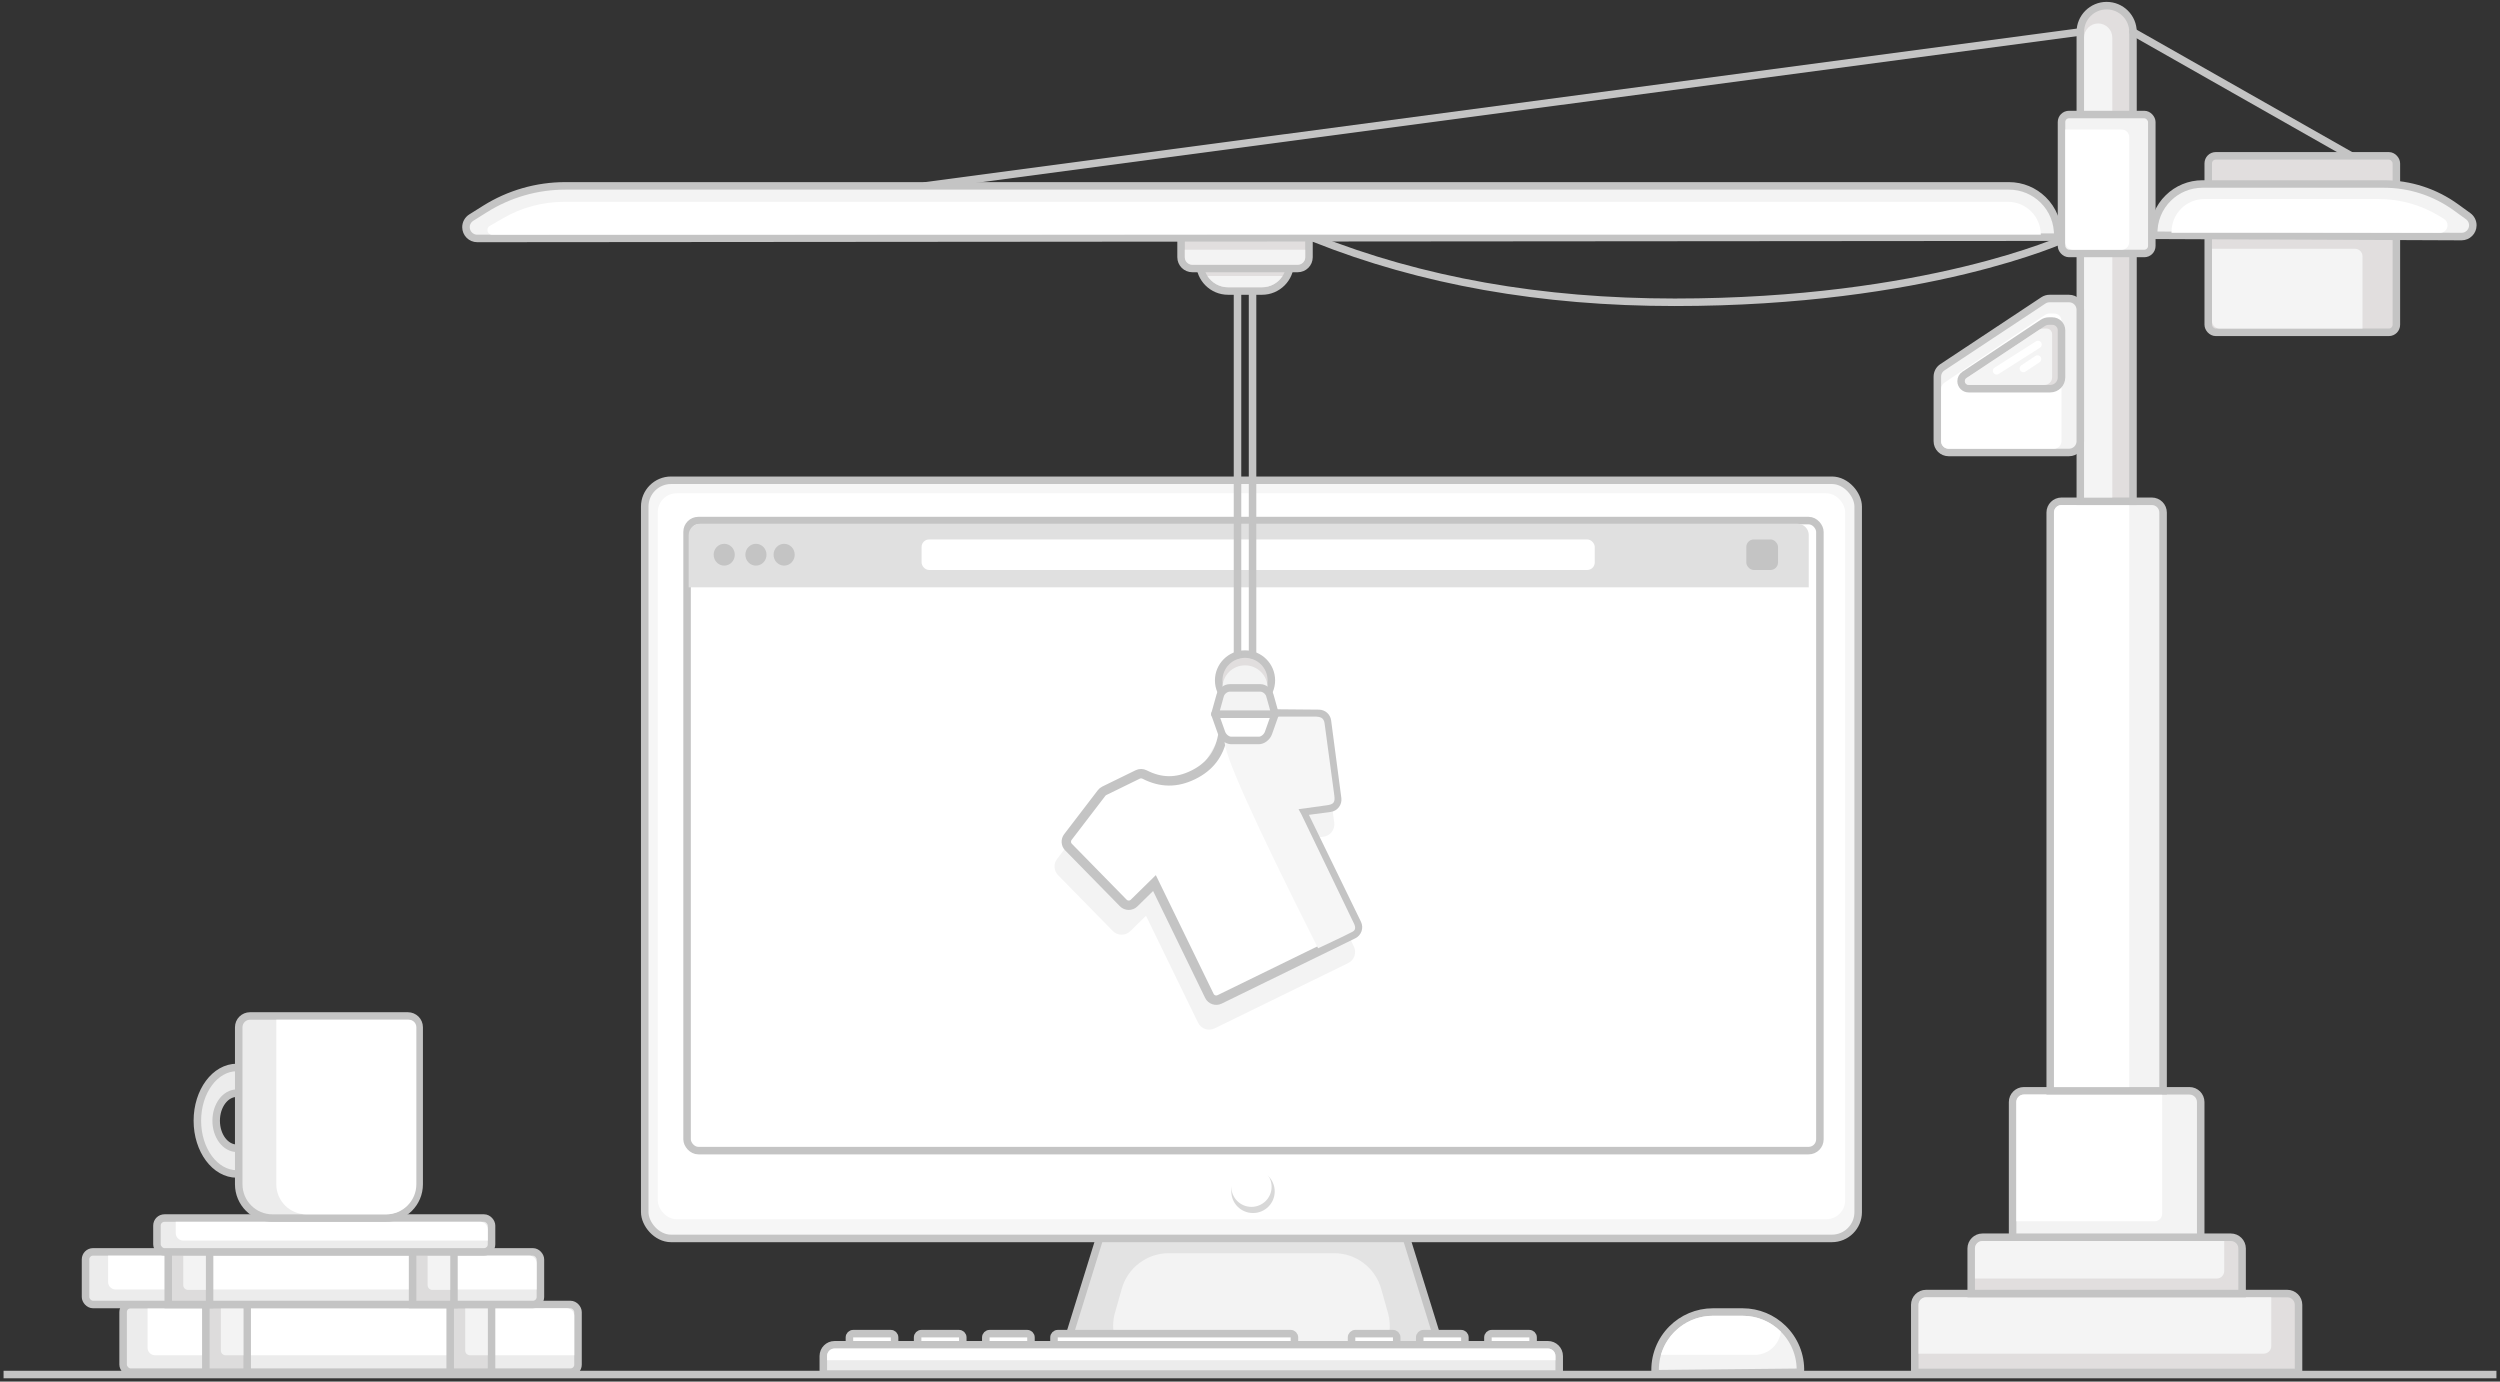 <?xml version="1.0" encoding="UTF-8"?>
<svg width="532px" height="294px" viewBox="0 0 532 294" version="1.1" xmlns="http://www.w3.org/2000/svg" xmlns:xlink="http://www.w3.org/1999/xlink">
    <rect x="0" y="0" width="532" height="294" fill="#333333" stroke="none"/>
    <!-- Generator: sketchtool 63.1 (101010) - https://sketch.com -->
    <title>2C0C0649-3509-4ED7-9DE9-E59F5116259D@1.00x</title>
    <desc>Created with sketchtool.</desc>
    <g id="Preview" stroke="none" stroke-width="1" fill="none" fill-rule="evenodd">
        <g id="Preview---10.2”-iPad" transform="translate(-139, -183)">
            <g id="shop-preview-illustration" transform="translate(140, 185)">
                <line x1="0.559" y1="290.5" x2="529.441" y2="290.5" id="desk" stroke="#C4C4C4" stroke-width="1.6" stroke-linecap="square"></line>
                <g id="monitor" transform="translate(137, 101)">
                    <g id="stand" transform="translate(88.399, 159.079)">
                        <path d="M72.209,-0.8 L8.274,-0.8 L-1.086,29.383 L81.569,29.383 L72.209,-0.8 Z" id="shadow" stroke="#C4C4C4" stroke-width="1.6" fill="#E3E3E3"></path>
                        <path d="M22.319,4.601 L57.504,4.601 C62.16,4.601 66.248,7.695 67.513,12.175 L68.97,17.338 C70.473,22.661 67.377,28.194 62.054,29.697 C61.168,29.947 60.253,30.074 59.332,30.074 L20.491,30.074 C14.96,30.074 10.476,25.59 10.476,20.059 C10.476,19.139 10.603,18.223 10.853,17.338 L12.31,12.175 C13.575,7.695 17.664,4.601 22.319,4.601 Z" id="light" fill="#F3F3F3"></path>
                    </g>
                    <g id="body">
                        <rect id="shadow" stroke="#C4C4C4" stroke-width="1.6" fill="#F6F6F6" x="-0.8" y="-0.8" width="258.222" height="161.337" rx="5.6"></rect>
                        <rect id="light" fill="#FFFFFF" x="1.979" y="1.972" width="252.664" height="154.478" rx="4"></rect>
                    </g>
                    <g id="logo" transform="translate(124.023, 144.992)">
                        <ellipse id="shadow" fill="#D8D8D8" cx="4.618" cy="5.542" rx="4.618" ry="4.601"></ellipse>
                        <ellipse id="light" fill="#FFFFFF" cx="4.288" cy="4.556" rx="4.288" ry="4.273"></ellipse>
                    </g>
                    <g id="screen" transform="translate(9.01, 8.579)" fill="#FFFFFF">
                        <rect id="shadow" stroke="#C4C4C4" stroke-width="1.6" x="-0.8" y="-0.8" width="241.062" height="134.073" rx="2.4"></rect>
                        <rect id="light" x="5.606" y="2.394" width="228.25" height="122.897" rx="2.4"></rect>
                    </g>
                </g>
                <g id="keyboard" transform="translate(175, 281)">
                    <g id="keys" transform="translate(3.957, 0)" fill="#FFFFFF" stroke="#C4C4C4" stroke-width="1.6">
                        <path d="M145.485,0.8 L137.472,0.8 C137.251,0.8 137.051,0.89 136.907,1.034 C136.762,1.179 136.672,1.379 136.672,1.6 L136.672,3.332 L146.285,3.332 L146.285,1.6 C146.285,1.379 146.196,1.179 146.051,1.034 C145.906,0.89 145.706,0.8 145.485,0.8 Z" id="key7"></path>
                        <path d="M130.974,0.8 L122.962,0.8 C122.741,0.8 122.541,0.89 122.396,1.034 C122.251,1.179 122.162,1.379 122.162,1.6 L122.162,3.332 L131.774,3.332 L131.774,1.6 C131.774,1.379 131.685,1.179 131.54,1.034 C131.395,0.89 131.195,0.8 130.974,0.8 Z" id="key6"></path>
                        <path d="M116.464,0.8 L108.451,0.8 C108.23,0.8 108.03,0.89 107.885,1.034 C107.741,1.179 107.651,1.379 107.651,1.6 L107.651,3.332 L117.264,3.332 L117.264,1.6 C117.264,1.379 117.174,1.179 117.03,1.034 C116.885,0.89 116.685,0.8 116.464,0.8 Z" id="key5"></path>
                        <path d="M94.698,0.8 L45.132,0.8 C44.911,0.8 44.711,0.89 44.566,1.034 C44.421,1.179 44.332,1.379 44.332,1.6 L44.332,3.332 L95.498,3.332 L95.498,1.6 C95.498,1.379 95.408,1.179 95.264,1.034 C95.119,0.89 94.919,0.8 94.698,0.8 Z" id="space"></path>
                        <path d="M38.634,0.8 L30.621,0.8 C30.4,0.8 30.2,0.89 30.056,1.034 C29.911,1.179 29.821,1.379 29.821,1.6 L29.821,3.332 L39.434,3.332 L39.434,1.6 C39.434,1.379 39.344,1.179 39.2,1.034 C39.055,0.89 38.855,0.8 38.634,0.8 Z" id="key3"></path>
                        <path d="M24.123,0.8 L16.111,0.8 C15.89,0.8 15.69,0.89 15.545,1.034 C15.4,1.179 15.311,1.379 15.311,1.6 L15.311,3.332 L24.923,3.332 L24.923,1.6 C24.923,1.379 24.834,1.179 24.689,1.034 C24.544,0.89 24.344,0.8 24.123,0.8 Z" id="key2"></path>
                        <path d="M9.613,0.8 L1.6,0.8 C1.379,0.8 1.179,0.89 1.034,1.034 C0.89,1.179 0.8,1.379 0.8,1.6 L0.8,3.332 L10.413,3.332 L10.413,1.6 C10.413,1.379 10.323,1.179 10.178,1.034 C10.034,0.89 9.834,0.8 9.613,0.8 Z" id="key1"></path>
                    </g>
                    <g id="board" transform="translate(0, 3.967)">
                        <path d="M153.4,-0.8 L1.6,-0.8 C0.937,-0.8 0.337,-0.531 -0.097,-0.097 C-0.531,0.337 -0.8,0.937 -0.8,1.6 L-0.8,5.428 L155.8,5.428 L155.8,1.6 C155.8,0.937 155.531,0.337 155.097,-0.097 C154.663,-0.531 154.063,-0.8 153.4,-0.8 Z" id="shadow" stroke="#C4C4C4" stroke-width="1.6" fill="#ECECEC"></path>
                        <path d="M1.6,0 L153.4,0 C154.284,1.53125072e-14 155,0.716 155,1.6 L155,2.479 L155,2.479 L0,2.479 L0,1.6 C-3.30261205e-16,0.716 0.716,-5.97197047e-17 1.6,0 Z" id="light" fill="#FFFFFF"></path>
                    </g>
                </g>
                <g id="mouse" transform="translate(352, 278)">
                    <path d="M17.813,-0.8 L11.52,-0.8 C8.118,-0.8 5.038,0.579 2.808,2.808 C0.404,5.213 -1.011,8.607 -0.774,12.328 L30.123,12.019 C30.268,8.363 28.818,5.043 26.413,2.698 C24.193,0.533 21.159,-0.8 17.813,-0.8 Z" id="shadow" stroke="#C4C4C4" stroke-width="1.6" fill="#F3F3F3"></path>
                    <path d="M17.813,0 C20.996,3.03954841e-16 23.877,1.291 25.962,3.377 C25.637,6.16 23.27,8.32 20.4,8.32 L0.45,8.32 C1.837,3.515 6.268,9.64780188e-16 11.52,0 L17.813,0 Z" id="Combined-Shape" fill="#FFFFFF"></path>
                </g>
                <g id="screen" transform="translate(145, 109)">
                    <g id="browser-bar" transform="translate(0.33, 0.081)">
                        <path d="M2.624,0.375 L236.174,0.375 C237.499,0.375 238.574,1.45 238.574,2.775 L238.574,13.901 L238.574,13.901 L0.224,13.901 L0.224,2.775 C0.224,1.45 1.298,0.375 2.624,0.375 Z" id="BG" fill="#E0E0E0"></path>
                        <rect id="plugin" fill="#C4C4C4" x="225.284" y="3.713" width="6.75" height="6.498" rx="1.6"></rect>
                        <rect id="search-bar" fill="#FFFFFF" x="49.784" y="3.713" width="143.25" height="6.498" rx="1.6"></rect>
                        <g id="options" transform="translate(5.005, 4.641)" fill="#C4C4C4">
                            <ellipse id="Oval-Copy-2" cx="15.529" cy="2.321" rx="2.25" ry="2.321"></ellipse>
                            <ellipse id="Oval-Copy" cx="9.529" cy="2.321" rx="2.25" ry="2.321"></ellipse>
                            <ellipse id="Oval" cx="2.779" cy="2.321" rx="2.25" ry="2.321"></ellipse>
                        </g>
                    </g>
                </g>
                <g id="crane" transform="translate(95, 0)">
                    <g id="Shirt" transform="translate(165.969, 183.21) rotate(-52) translate(-165.969, -183.21) translate(122.969, 144.21)" fill-rule="nonzero">
                        <path d="M21.672,38.621 L17.232,40.102 C15.851,40.563 14.359,39.818 13.899,38.439 L8.64,22.647 C8.226,21.404 8.79,20.045 9.964,19.458 L20.513,14.184 C20.879,14.001 21.283,13.906 21.692,13.905 L29.6,13.899 C30.43,13.898 31.211,14.288 31.708,14.95 C33.844,17.796 36.577,19.159 40.141,19.156 C43.704,19.153 46.439,17.786 48.58,14.937 C49.078,14.273 49.86,13.883 50.689,13.882 L58.598,13.876 C59.007,13.876 59.411,13.97 59.776,14.153 L70.317,19.41 C71.49,19.995 72.052,21.353 71.636,22.596 L66.351,38.397 C65.89,39.777 64.396,40.524 63.015,40.065 L58.578,38.591 L58.558,63.899 C58.556,65.353 57.375,66.533 55.919,66.534 L24.286,66.559 C22.83,66.561 21.651,65.383 21.652,63.929 L21.672,38.621 Z" id="Path" fill="#F3F3F3" transform="translate(40.139, 40.218) rotate(26) translate(-40.139, -40.218) "></path>
                        <path d="M54.651,15.433 L49.392,31.225 C48.932,32.604 47.44,33.349 46.059,32.888 L41.619,31.407 L41.639,56.715 C41.64,58.169 40.461,59.347 39.005,59.345 L13.516,59.234 C12.695,59.234 27.974,57.599 34.168,51.601 C38.961,46.96 40.626,31.053 41.288,30.731 C51.307,25.857 55.065,14.19 54.651,15.433 Z" id="Path" fill="#F3F3F3" transform="translate(34.083, 37.343) scale(-1, 1) rotate(-26) translate(-34.083, -37.343) "></path>
                        <path d="M54.678,27.116 L65.219,21.859 C65.585,21.676 65.988,21.581 66.397,21.582 L74.306,21.588 C75.135,21.589 75.917,21.979 76.416,22.643 C76.828,23.192 84.83,28.017 82.414,27.155 C78.149,25.633 75.795,27.764 70.757,29.868 C64.41,32.519 53.506,27.701 54.678,27.116 Z" id="Path" fill="#F3F3F3" transform="translate(68.73, 26.12) scale(-1, 1) rotate(-26) translate(-68.73, -26.12) "></path>
                        <path d="M63.682,12.82 L55.774,12.826 C55.259,12.827 54.773,13.07 54.463,13.482 C52.12,16.601 49.127,18.097 45.225,18.101 C41.323,18.104 38.331,16.611 35.993,13.495 C35.684,13.084 35.2,12.843 34.685,12.843 L26.777,12.85 C26.523,12.85 26.272,12.909 26.044,13.023 L15.495,18.297 C15.131,18.479 14.861,18.782 14.714,19.135 C14.568,19.487 14.544,19.89 14.672,20.275 L19.932,36.068 C20.074,36.495 20.377,36.824 20.75,37.01 C21.125,37.197 21.571,37.241 22,37.098 L27.757,35.177 L27.736,61.874 C27.735,62.324 27.918,62.732 28.213,63.027 C28.509,63.322 28.918,63.504 29.369,63.504 L61.002,63.479 C61.455,63.478 61.865,63.295 62.161,62.998 C62.457,62.703 62.641,62.294 62.642,61.843 L62.663,35.15 L68.415,37.061 C68.843,37.203 69.29,37.158 69.665,36.971 C70.04,36.783 70.343,36.453 70.487,36.025 L75.772,20.223 C75.901,19.838 75.878,19.435 75.732,19.083 C75.586,18.731 75.318,18.43 74.954,18.249 L64.414,12.992 C64.187,12.879 63.936,12.82 63.682,12.82 Z" id="Path" stroke="#C4C4C4" stroke-width="2" fill="#FFFFFF" transform="translate(45.223, 38.162) rotate(26) translate(-45.223, -38.162) "></path>
                        <path d="M52.931,22.761 C53.429,22.098 53.369,20.167 54.199,20.167 L62.107,20.16 C62.517,20.16 62.493,21.815 62.859,21.997 L72.236,26.559 C73.409,27.144 74.021,27.633 73.605,28.876 L68.737,43.584 C68.276,44.963 67.772,45.173 66.391,44.714 L60.632,42.828 L60.695,44.156 L60.564,69.908 C60.564,70.143 60.559,71.276 59.593,71.297 C56.108,71.373 52.615,71.254 51.394,71.255 C50.991,40.825 51.504,24.66 52.931,22.761 Z" id="Path" fill="#F6F6F6" transform="translate(62.498, 45.742) rotate(26) translate(-62.498, -45.742) "></path>
                    </g>
                    <g id="hook" transform="translate(156.131, 48.741)">
                        <g transform="translate(6.405, 89.249)">
                            <g id="base" transform="translate(1.601, 0)">
                                <ellipse id="shadow" stroke="#C4C4C4" stroke-width="1.6" fill="#E1DEDE" cx="4.804" cy="4.794" rx="5.604" ry="5.594"></ellipse>
                                <ellipse id="light" fill="#F3F3F3" cx="4.804" cy="6.392" rx="4.804" ry="4.794"></ellipse>
                            </g>
                            <path d="M3.459,17.579 L9.352,17.579 C10.166,17.579 11.079,16.863 11.393,15.981 L12.811,11.986 L0,11.986 L1.418,15.981 C1.731,16.863 2.645,17.579 3.459,17.579 Z" id="element-bottom" stroke="#C4C4C4" stroke-width="1.6" fill="#FFFFFF" stroke-linejoin="round"></path>
                            <path d="M3.179,6.392 L9.632,6.392 C10.523,6.392 11.445,7.108 11.692,7.99 L12.811,11.986 L0,11.986 L1.118,7.99 C1.365,7.108 2.288,6.392 3.179,6.392 Z" id="element-top" stroke="#C4C4C4" stroke-width="1.6" fill="#F3F3F3" stroke-linejoin="round"></path>
                        </g>
                        <g id="ropes" transform="translate(10.409, 11.187)" stroke="#C4C4C4" stroke-linecap="round" stroke-width="1.6">
                            <line x1="4.003" y1="0" x2="4.003" y2="77.45" id="rope"></line>
                            <line x1="0.801" y1="0" x2="0.801" y2="77.45" id="rope"></line>
                        </g>
                        <g id="base">
                            <g id="element-bottom" transform="translate(4.003, 0)">
                                <path d="M16.015,-0.8 L1.6,-0.8 C0.937,-0.8 0.337,-0.531 -0.097,-0.097 C-0.531,0.337 -0.8,0.937 -0.8,1.6 L-0.8,5.194 C-0.8,6.849 -0.129,8.347 0.956,9.432 C2.04,10.517 3.539,11.188 5.194,11.188 L12.421,11.188 C14.076,11.188 15.575,10.517 16.659,9.432 C17.744,8.347 18.415,6.849 18.415,5.194 L18.415,1.6 C18.415,0.937 18.146,0.337 17.712,-0.097 C17.278,-0.531 16.678,-0.8 16.015,-0.8 Z" id="shadow" stroke="#C4C4C4" stroke-width="1.6" fill="#E1DEDE"></path>
                                <path d="M12.421,10.388 L5.194,10.388 C3.355,10.388 1.739,9.432 0.817,7.99 L16.798,7.99 C15.875,9.432 14.26,10.388 12.421,10.388 Z" id="Combined-Shape" fill="#F3F3F3"></path>
                            </g>
                            <g id="element-top">
                                <path d="M26.421,-0.8 L-0.8,-0.8 L-0.8,3.993 C-0.8,4.656 -0.531,5.256 -0.097,5.69 C0.337,6.125 0.937,6.393 1.6,6.393 L24.021,6.393 C24.684,6.393 25.284,6.125 25.719,5.69 C26.153,5.256 26.421,4.656 26.421,3.993 L26.421,-0.8 Z" id="shadow" stroke="#C4C4C4" stroke-width="1.6" fill="#E1DEDE"></path>
                                <path d="M0,2.397 L25.621,2.397 L25.621,3.993 C25.621,4.877 24.905,5.593 24.021,5.593 L1.6,5.593 C0.716,5.593 -3.3587261e-16,4.877 0,3.993 L0,2.397 L0,2.397 Z" id="light" fill="#F3F3F3"></path>
                            </g>
                        </g>
                    </g>
                    <g id="basic-scaffolding" transform="translate(312.262, 0)">
                        <g id="base" transform="translate(0, 262.085)">
                            <g id="element-bottom" transform="translate(0, 11.986)">
                                <path d="M78.467,-0.8 L1.6,-0.8 C0.937,-0.8 0.337,-0.531 -0.097,-0.097 C-0.531,0.337 -0.8,0.937 -0.8,1.6 L-0.8,15.982 L80.867,15.982 L80.867,1.6 C80.867,0.937 80.598,0.337 80.164,-0.097 C79.73,-0.531 79.13,-0.8 78.467,-0.8 Z" id="shadow" stroke="#C4C4C4" stroke-width="1.6" fill="#E1DEDE"></path>
                                <path d="M1.6,-1.81680779e-12 L75.063,-1.81680779e-12 L75.063,-1.81680779e-12 L75.063,10.386 C75.063,11.269 74.347,11.986 73.463,11.986 L0,11.986 L0,11.986 L0,1.6 C-1.082166e-16,0.716 0.716,-1.81708955e-12 1.6,-1.81680779e-12 Z" id="light" fill="#F4F4F4"></path>
                            </g>
                            <g id="element-top" transform="translate(12.01, 0)">
                                <path d="M54.447,-0.8 L1.6,-0.8 C0.937,-0.8 0.337,-0.531 -0.097,-0.097 C-0.531,0.337 -0.8,0.937 -0.8,1.6 L-0.8,11.188 L56.847,11.188 L56.847,1.6 C56.847,0.937 56.578,0.337 56.144,-0.097 C55.71,-0.531 55.11,-0.8 54.447,-0.8 Z" id="shadow" stroke="#C4C4C4" stroke-width="1.6" fill="#E1DEDE"></path>
                                <path d="M1.6,-1.81680779e-12 L53.044,-1.81680779e-12 L53.044,-1.81680779e-12 L53.044,6.39 C53.044,7.274 52.328,7.99 51.444,7.99 L0,7.99 L0,7.99 L0,1.6 C-1.082166e-16,0.716 0.716,-1.8173116e-12 1.6,-1.81680779e-12 Z" id="light" fill="#F4F4F4"></path>
                            </g>
                        </g>
                        <g id="element-bottom" transform="translate(20.817, 230.923)">
                            <path d="M36.832,-0.8 L1.6,-0.8 C0.937,-0.8 0.337,-0.531 -0.097,-0.097 C-0.531,0.337 -0.8,0.937 -0.8,1.6 L-0.8,30.364 L39.232,30.364 L39.232,1.6 C39.232,0.937 38.964,0.337 38.529,-0.097 C38.095,-0.531 37.495,-0.8 36.832,-0.8 Z" id="shadow" stroke="#C4C4C4" stroke-width="1.6" fill="#F3F3F3"></path>
                            <path d="M1.6,9.08403893e-13 L31.026,9.08403893e-13 L31.026,9.08403893e-13 L31.026,25.368 C31.026,26.251 30.31,26.968 29.426,26.968 L0,26.968 L0,26.968 L0,1.6 C1.13828005e-16,0.716 0.716,9.06567817e-13 1.6,9.08403893e-13 Z" id="light" fill="#FFFFFF"></path>
                        </g>
                        <g id="element-middle" transform="translate(28.824, 105.473)">
                            <path d="M20.819,-0.8 L1.6,-0.8 C0.937,-0.8 0.337,-0.531 -0.097,-0.097 C-0.531,0.337 -0.8,0.937 -0.8,1.6 L-0.8,124.651 L23.219,124.651 L23.219,1.6 C23.219,0.937 22.95,0.337 22.516,-0.097 C22.082,-0.531 21.482,-0.8 20.819,-0.8 Z" id="shadow" stroke="#C4C4C4" stroke-width="1.6" fill="#F3F3F3"></path>
                            <path d="M1.6,0 L16.013,0 L16.013,0 L16.013,123.851 L0,123.851 L0,1.6 C-1.082166e-16,0.716 0.716,-5.38879022e-15 1.6,0 Z" id="light" fill="#FFFFFF"></path>
                        </g>
                        <g id="element-top" transform="translate(35.23, 0)">
                            <path d="M4.8,-0.8 C3.254,-0.8 1.854,-0.173 0.84,0.84 C-0.173,1.854 -0.8,3.254 -0.8,4.8 L-0.8,104.675 L10.408,104.675 L10.408,4.8 C10.408,3.253 9.781,1.852 8.765,0.839 C7.751,-0.174 6.35,-0.8 4.8,-0.8 Z" id="shadow" stroke="#C4C4C4" stroke-width="1.6" fill="#E1DEDE"></path>
                            <path d="M3.003,2.996 C4.661,2.996 6.005,4.341 6.005,5.999 L6.005,103.875 L6.005,103.875 L0,103.875 L0,5.999 C-2.03076277e-16,4.341 1.344,2.996 3.003,2.996 Z" id="light" fill="#F4F4F4"></path>
                        </g>
                        <g id="driver's-cab" transform="translate(4.804, 62.325)">
                            <g id="cab">
                                <path d="M27.224,-0.8 L23.088,-0.8 C22.617,-0.8 22.156,-0.661 21.763,-0.401 L0.275,13.831 C-0.396,14.276 -0.8,15.027 -0.8,15.832 L-0.8,29.563 C-0.8,30.225 -0.531,30.825 -0.097,31.26 C0.337,31.694 0.937,31.963 1.6,31.963 L27.224,31.963 C27.887,31.963 28.487,31.694 28.921,31.26 C29.356,30.825 29.624,30.225 29.624,29.563 L29.624,1.6 C29.624,0.937 29.356,0.337 28.921,-0.097 C28.487,-0.531 27.887,-0.8 27.224,-0.8 Z" id="shadow" stroke="#C4C4C4" stroke-width="1.6" fill="#F3F3F3"></path>
                                <path d="M23.052,2.397 L24.093,2.397 C24.937,2.397 25.621,3.082 25.621,3.926 L25.621,29.563 C25.621,30.446 24.905,31.163 24.021,31.163 L1.6,31.163 C0.716,31.163 -2.27678173e-13,30.446 -2.27564345e-13,29.563 L-2.27564345e-13,18.437 C-2.2807364e-13,17.904 0.265,17.407 0.707,17.109 L22.159,2.67 C22.423,2.492 22.734,2.397 23.052,2.397 Z" id="light" fill="#FFFFFF"></path>
                            </g>
                            <g id="window" transform="translate(3.203, 4.794)">
                                <g>
                                    <path d="M20.446,-0.8 L19.754,-0.8 C19.282,-0.8 18.821,-0.661 18.427,-0.4 L1.767,10.658 C1.321,10.954 1.052,11.455 1.052,11.991 C1.052,12.433 1.231,12.833 1.521,13.122 C1.81,13.412 2.21,13.591 2.652,13.591 L20.021,13.591 C20.683,13.591 21.283,13.322 21.718,12.888 C22.152,12.454 22.421,11.854 22.421,11.191 L22.421,1.174 C22.421,0.629 22.2,0.136 21.842,-0.222 C21.485,-0.579 20.991,-0.8 20.446,-0.8 Z" id="shadow" stroke="#C4C4C4" stroke-width="1.6" fill="#E1DEDE"></path>
                                    <path d="M18.553,0.799 L19.245,0.799 C19.894,0.799 20.42,1.325 20.42,1.973 L20.42,11.191 C20.42,12.074 19.703,12.791 18.82,12.791 L2.652,12.791 C2.211,12.791 1.852,12.433 1.852,11.991 C1.852,11.723 1.987,11.472 2.21,11.324 L17.669,1.066 C17.931,0.892 18.239,0.799 18.553,0.799 Z" id="light" fill="#F4F4F4"></path>
                                </g>
                                <g id="light-reflection" transform="translate(8.207, 3.795)" stroke="#FFFFFF" stroke-linecap="round" stroke-width="1.6">
                                    <line x1="6.105" y1="5.493" x2="9.108" y2="3.496" id="element-2"></line>
                                    <line x1="0.4" y1="5.993" x2="9.208" y2="0.4" id="element-1"></line>
                                </g>
                            </g>
                        </g>
                    </g>
                    <g id="steering-frame" transform="translate(0, 4.794)">
                        <g id="ropes" transform="translate(100.885, 0)" stroke="#C4C4C4" stroke-linecap="round" stroke-width="1.6">
                            <path d="M242.603,43.947 C242.603,43.947 213.118,57.531 159.503,57.531 C131.116,57.531 105.571,53.003 82.867,43.947" id="hook-rope"></path>
                            <line x1="257.015" y1="6.55754061e-13" x2="303.454" y2="26.368" id="rope"></line>
                            <line x1="245.806" y1="7.56530118e-13" x2="0" y2="32.761" id="rope"></line>
                        </g>
                        <g id="weight" transform="translate(374.714, 27.167)">
                            <rect id="shadow" stroke="#C4C4C4" stroke-width="1.6" fill="#E1DEDE" x="-0.8" y="-0.8" width="40.032" height="37.557" rx="1.6"></rect>
                            <path d="M0,18.977 L30.427,18.977 C31.31,18.977 32.027,19.694 32.027,20.577 L32.027,35.957 L32.027,35.957 L1.6,35.957 C0.716,35.957 -1.89018484e-15,35.24 0,34.357 L0,18.977 L0,18.977 Z" id="light" fill="#F4F4F4"></path>
                        </g>
                        <g id="element-right" transform="translate(362.704, 32.761)">
                            <path d="M32.035,-27.09 C31.372,-27.09 30.772,-26.822 30.338,-26.387 C29.904,-25.953 29.635,-25.353 29.635,-24.69 L29.911,40.81 C33.041,40.964 35.886,39.732 37.885,37.674 C39.704,35.804 40.824,33.25 40.824,30.435 L40.824,-8.184 C40.824,-13.673 39.093,-19.022 35.878,-23.471 L33.98,-26.096 C33.529,-26.72 32.806,-27.09 32.035,-27.09 Z" id="shadow" stroke="#C4C4C4" stroke-width="1.6" fill="#F3F3F3" transform="translate(35.229, 5.194) scale(-1, 1) rotate(-90) translate(-35.229, -5.194) "></path>
                            <path d="M34.101,-20.244 L34.729,-19.209 C37.081,-15.334 38.325,-10.887 38.325,-6.353 L38.325,30.725 C38.325,34.592 35.19,37.727 31.323,37.727 C31.26,37.727 31.197,37.726 31.133,37.724 L31.133,37.724 L31.133,37.724 L31.133,-19.414 C31.133,-20.297 31.85,-21.014 32.733,-21.014 C33.293,-21.014 33.811,-20.722 34.101,-20.244 Z" id="light" fill="#FFFFFF" transform="translate(34.729, 6.392) scale(-1, 1) rotate(-90) translate(-34.729, -6.392) "></path>
                        </g>
                        <g id="element-middle" transform="translate(343.488, 18.378)">
                            <rect id="shadow" stroke="#C4C4C4" stroke-width="1.6" fill="#F3F3F3" x="-0.8" y="-0.8" width="19.215" height="29.566" rx="1.6"></rect>
                            <path d="M0,2.397 L12.011,2.397 C12.895,2.397 13.611,3.113 13.611,3.997 L13.611,26.366 C13.611,27.25 12.895,27.966 12.011,27.966 L1.6,27.966 C0.716,27.966 2.73646e-15,27.25 0,26.366 L0,2.397 L0,2.397 Z" id="light" fill="#FFFFFF"></path>
                        </g>
                        <g id="element-left" transform="translate(0, 33.56)">
                            <path d="M167.349,-162.59 C166.686,-162.59 166.086,-162.322 165.652,-161.887 C165.217,-161.453 164.949,-160.853 164.949,-160.19 L165.222,176.124 C168.353,176.278 171.199,175.047 173.199,172.988 C175.017,171.117 176.137,168.564 176.137,165.749 L176.137,-141.456 C176.137,-147.499 174.433,-153.419 171.22,-158.537 L169.381,-161.466 C168.942,-162.166 168.174,-162.59 167.349,-162.59 Z" id="shadow" stroke="#C4C4C4" stroke-width="1.6" fill="#F3F3F3" transform="translate(170.543, 4.794) rotate(-90) translate(-170.543, -4.794) "></path>
                            <path d="M170.011,-157.329 L171.642,-154.514 C173.932,-150.56 175.138,-146.072 175.138,-141.503 L175.138,165.743 C175.138,169.604 172.007,172.734 168.146,172.734 L168.146,172.734 L168.146,172.734 L168.146,-156.827 C168.146,-157.38 168.594,-157.827 169.146,-157.827 C169.503,-157.827 169.832,-157.637 170.011,-157.329 Z" id="light" fill="#FFFFFF" transform="translate(171.642, 6.093) rotate(-90) translate(-171.642, -6.093) "></path>
                        </g>
                    </g>
                </g>
                <g id="books" transform="translate(18, 258)">
                    <g id="book-large" transform="translate(8, 18.4)">
                        <rect id="shadow" stroke="#C4C4C4" stroke-width="1.6" fill="#ECECEC" x="-0.8" y="-0.8" width="96.8" height="14.4" rx="1.6"></rect>
                        <path d="M4.4,9.09494702e-13 L93.6,9.09494702e-13 C94.484,9.09110332e-13 95.2,0.716 95.2,1.6 L95.2,10 L95.2,10 L6,10 C5.116,10 4.4,9.284 4.4,8.4 L4.4,9.09494702e-13 L4.4,9.09494702e-13 Z" id="light" fill="#FFFFFF"></path>
                        <g id="bond-left" transform="translate(17.6, 0)">
                            <rect id="shadow" stroke="#C4C4C4" stroke-width="1.6" fill="#DDDCDC" x="-0.8" y="-0.8" width="8.8" height="14.4"></rect>
                            <path d="M2.4,9.09494702e-13 L7.2,9.09494702e-13 L7.2,10 L3.4,10 C2.848,10 2.4,9.552 2.4,9 L2.4,9.09494702e-13 L2.4,9.09494702e-13 Z" id="light" fill="#F3F3F3"></path>
                        </g>
                        <g id="bond-right" transform="translate(69.6, 0)">
                            <rect id="shadow" stroke="#C4C4C4" stroke-width="1.6" fill="#DDDCDC" x="-0.8" y="-0.8" width="8.8" height="14.4"></rect>
                            <path d="M2.4,9.09494702e-13 L7.2,9.09494702e-13 L7.2,10 L3.4,10 C2.848,10 2.4,9.552 2.4,9 L2.4,9.09494702e-13 L2.4,9.09494702e-13 Z" id="light" fill="#F3F3F3"></path>
                        </g>
                    </g>
                    <g id="book-medium" transform="translate(0, 6.2)">
                        <rect id="shadow" stroke="#C4C4C4" stroke-width="1.6" fill="#ECECEC" x="-0.8" y="0.2" width="96.8" height="11.2" rx="1.6"></rect>
                        <path d="M4,1 L93.6,1 C94.484,1 95.2,1.716 95.2,2.6 L95.2,8.2 L95.2,8.2 L5.6,8.2 C4.716,8.2 4,7.484 4,6.6 L4,1 L4,1 Z" id="light" fill="#FFFFFF"></path>
                        <g id="bond-right" transform="translate(17.6, 0.2)">
                            <rect id="shadow" stroke="#C4C4C4" stroke-width="1.6" fill="#DDDCDC" x="-0.8" y="-0.6" width="8.8" height="11.8"></rect>
                            <path d="M2.4,0.8 L7.2,0.8 L7.2,8.089 L3.4,8.089 C2.848,8.089 2.4,7.641 2.4,7.089 L2.4,0.8 L2.4,0.8 Z" id="light" fill="#F3F3F3"></path>
                        </g>
                        <g id="bond-left" transform="translate(69.6, 0.2)">
                            <rect id="shadow" stroke="#C4C4C4" stroke-width="1.6" fill="#DDDCDC" x="-0.8" y="-0.6" width="8.8" height="11.8"></rect>
                            <path d="M2.4,0.8 L7.2,0.8 L7.2,8.089 L3.4,8.089 C2.848,8.089 2.4,7.641 2.4,7.089 L2.4,0.8 L2.4,0.8 Z" id="light" fill="#F3F3F3"></path>
                        </g>
                    </g>
                    <g id="magazine" transform="translate(15.2, 0)">
                        <rect id="shadow" stroke="#C4C4C4" stroke-width="1.6" fill="#ECECEC" x="-0.8" y="-0.8" width="71.2" height="7.2" rx="1.6"></rect>
                        <path d="M3.2,9.09494702e-13 L68,9.09494702e-13 C68.884,9.09332377e-13 69.6,0.716 69.6,1.6 L69.6,4 L69.6,4 L4.8,4 C3.916,4 3.2,3.284 3.2,2.4 L3.2,9.09494702e-13 L3.2,9.09494702e-13 Z" id="light" fill="#FFFFFF"></path>
                    </g>
                </g>
                <g id="cup-of-coffee" transform="translate(40, 215)">
                    <g id="cup" transform="translate(0.6, 0)">
                        <path d="M8.8,10.158 C9.207,10.158 9.608,10.197 10,10.273 L10,15.848 C9.618,15.705 9.216,15.628 8.8,15.628 C6.37,15.628 4.4,18.252 4.4,21.488 C4.4,24.725 6.37,27.349 8.8,27.349 C9.216,27.349 9.618,27.272 10,27.128 L10,32.704 C9.608,32.779 9.207,32.819 8.8,32.819 C4.161,32.819 0.4,27.746 0.4,21.488 C0.4,15.231 4.161,10.158 8.8,10.158 Z" id="Combined-Shape" stroke="#C4C4C4" stroke-width="1.6" fill="#ECECEC"></path>
                        <path d="M45.2,-0.8 L11.6,-0.8 C10.937,-0.8 10.337,-0.531 9.903,-0.097 C9.469,0.337 9.2,0.937 9.2,1.6 L9.2,35.014 C9.2,37.002 10.006,38.802 11.309,40.105 C12.612,41.408 14.412,42.214 16.4,42.214 L40.4,42.214 C42.388,42.214 44.188,41.408 45.491,40.105 C46.794,38.802 47.6,37.002 47.6,35.014 L47.6,1.6 C47.6,0.937 47.331,0.337 46.897,-0.097 C46.463,-0.531 45.863,-0.8 45.2,-0.8 Z" id="shadow" stroke="#C4C4C4" stroke-width="1.6" fill="#ECECEC"></path>
                        <path d="M17.2,0 L45.4,0 C46.284,-1.73201257e-15 47,0.716 47,1.6 L47,35.014 C47,38.549 44.135,41.414 40.6,41.414 L23.6,41.414 C20.065,41.414 17.2,38.549 17.2,35.014 L17.2,0 L17.2,0 Z" id="light" fill="#FFFFFF"></path>
                    </g>
                </g>
            </g>
        </g>
    </g>
</svg>
